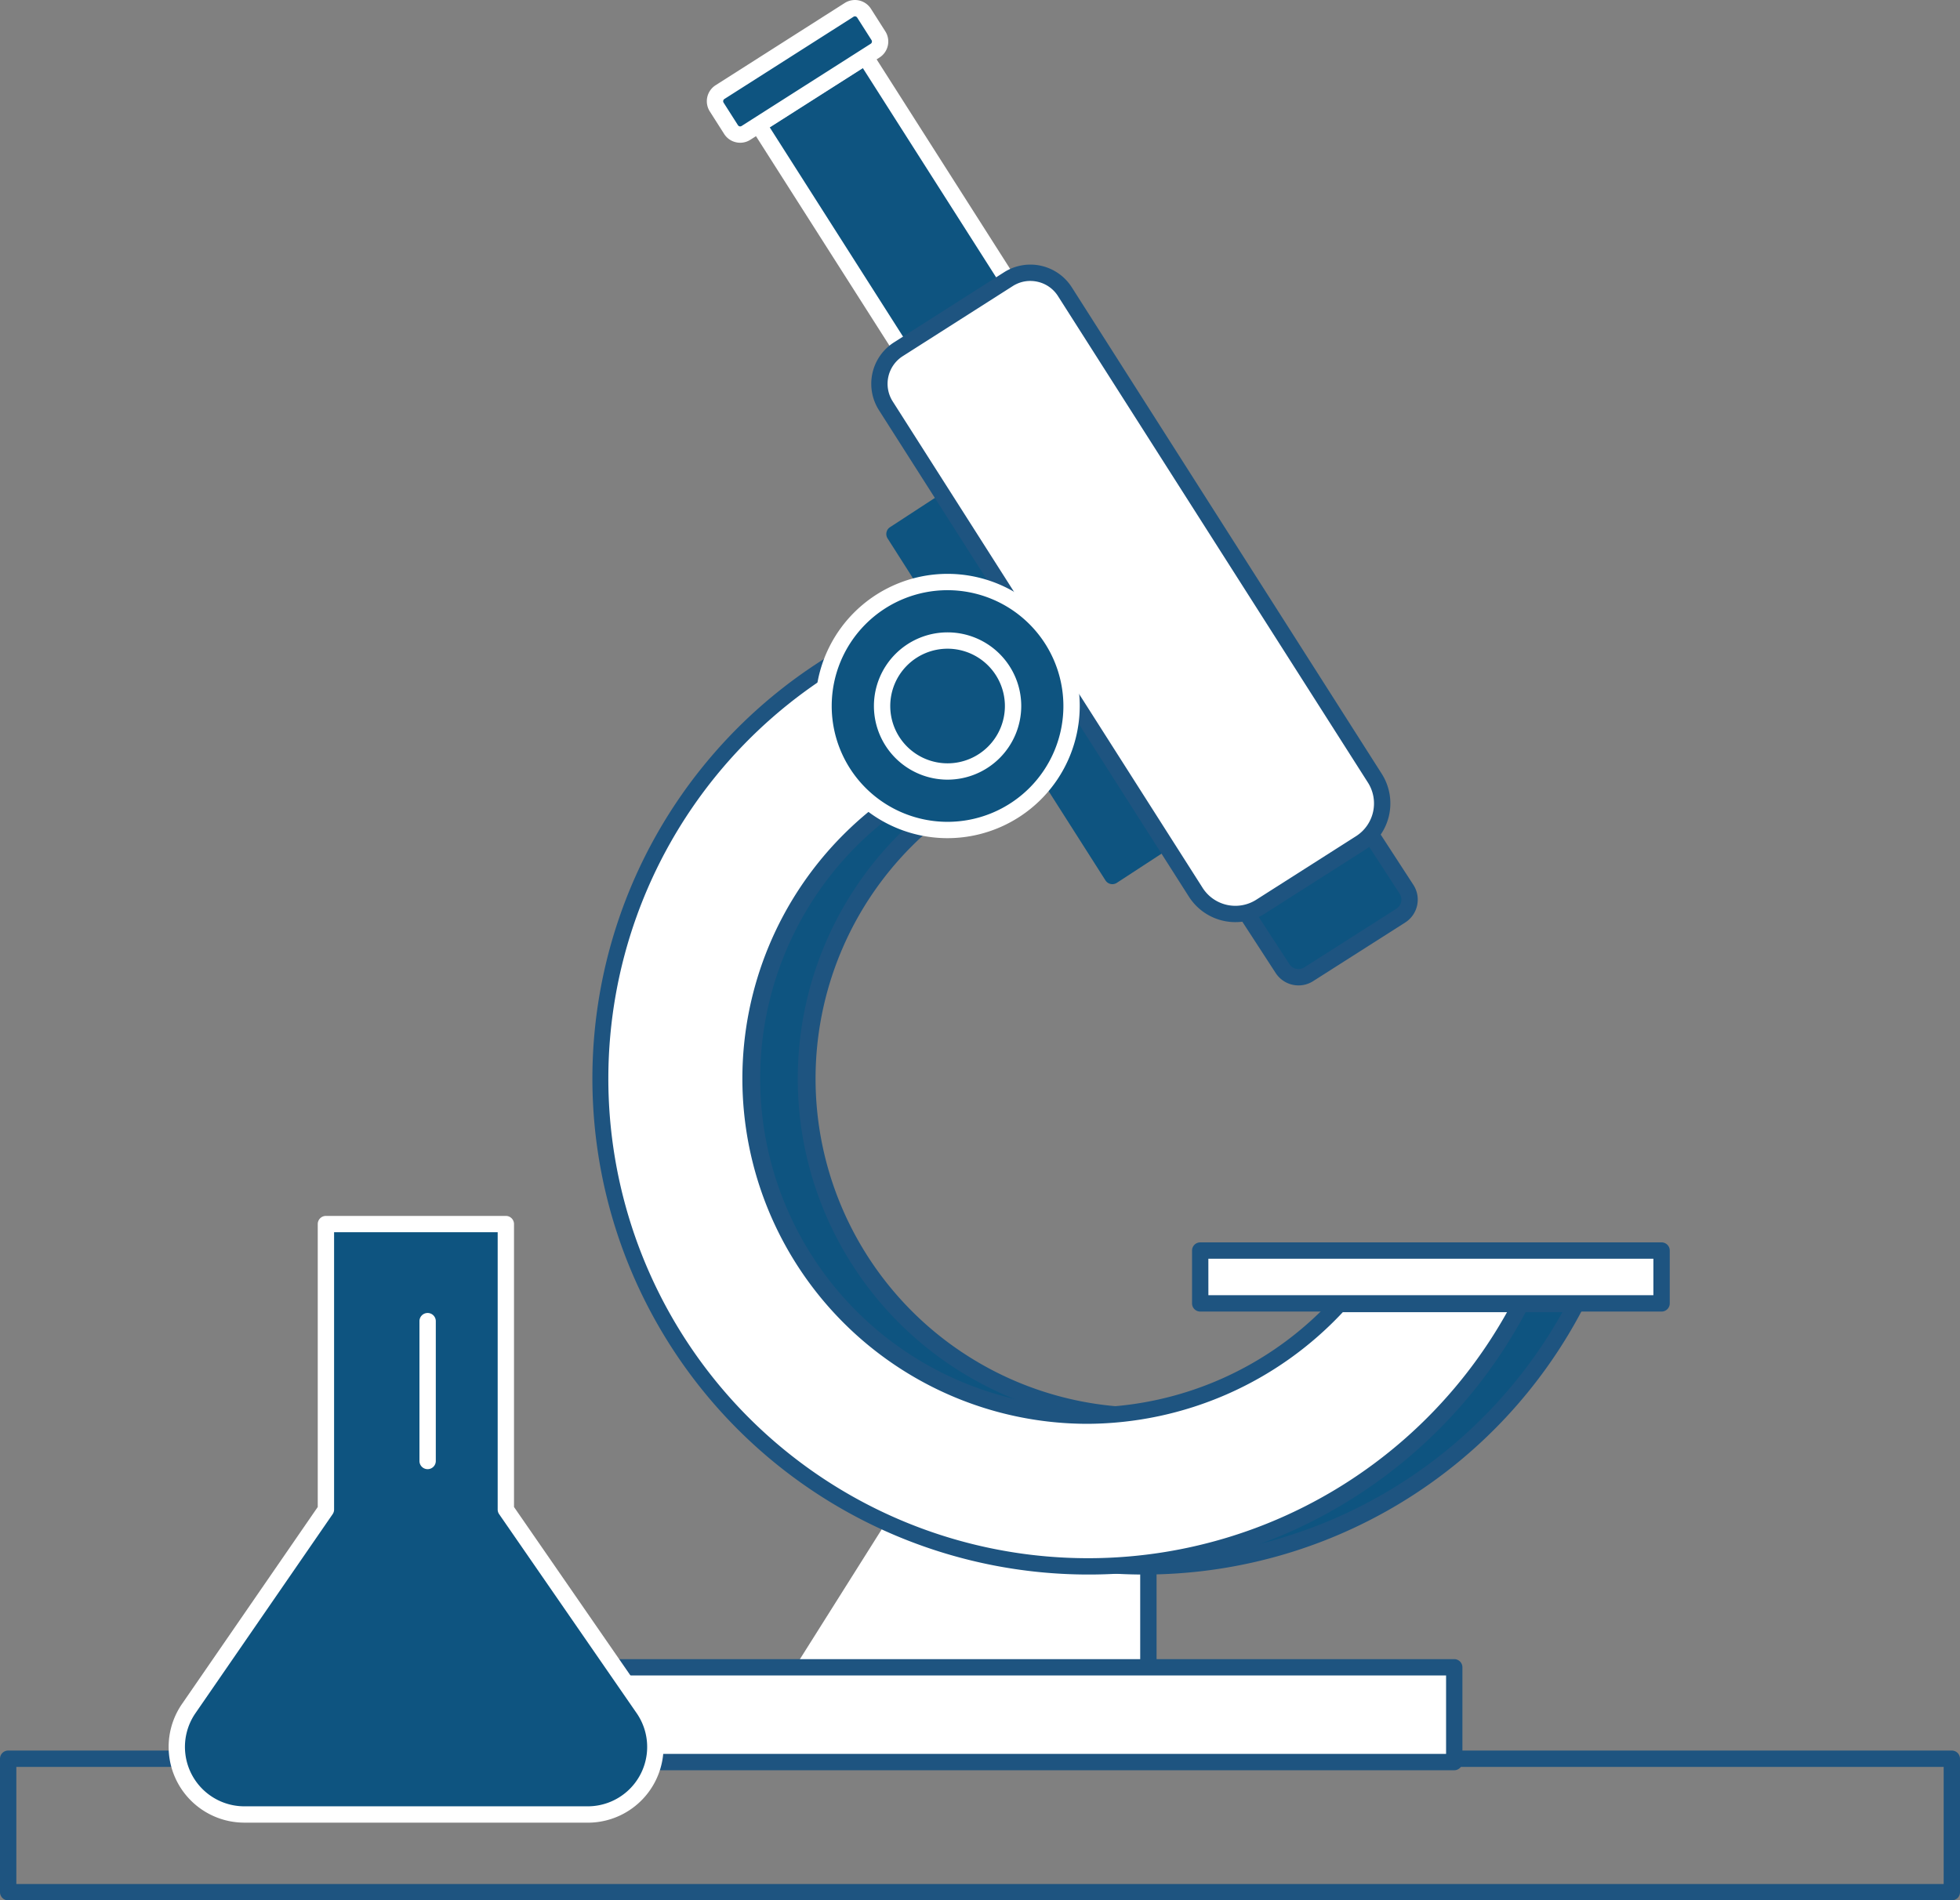 <?xml version="1.0" encoding="UTF-8"?>
<svg xmlns="http://www.w3.org/2000/svg" xmlns:xlink="http://www.w3.org/1999/xlink" id="Gruppe_1694" data-name="Gruppe 1694" width="306" height="296.751" viewBox="0 0 306 296.751">
  <rect x="0" y="0" width="306" height="296.751" fill="#808080" stroke="none"/>
  <defs>
    <clipPath id="clip-path">
      <rect id="Rechteck_421" data-name="Rechteck 421" width="306" height="296.751" fill="none"></rect>
    </clipPath>
  </defs>
  <g id="Gruppe_1693" data-name="Gruppe 1693" clip-path="url(#clip-path)">
    <path id="Pfad_1679" data-name="Pfad 1679" d="M304.725,344.914H1.275A1.275,1.275,0,0,1,0,343.639V322.8a1.275,1.275,0,0,1,1.275-1.275H304.725A1.275,1.275,0,0,1,306,322.8v20.839a1.275,1.275,0,0,1-1.275,1.275M2.551,342.363h300.9V324.075H2.551Z" transform="translate(0 -48.163)" fill="#1e5480"></path>
    <path id="Pfad_1680" data-name="Pfad 1680" d="M238.2,174.482l14.378-9.158a2.965,2.965,0,0,0,.893-4.117l-7.847-12.073-19.38,12.344,7.877,12.119a2.965,2.965,0,0,0,4.079.885" transform="translate(-33.891 -22.34)" fill="#0e5480"></path>
    <path id="Pfad_1681" data-name="Pfad 1681" d="M236.4,175.993a4.248,4.248,0,0,1-3.567-1.927l-7.876-12.119a1.275,1.275,0,0,1,.384-1.77l19.38-12.345a1.276,1.276,0,0,1,1.755.381l7.847,12.073a4.241,4.241,0,0,1-1.278,5.888l-14.378,9.158a4.21,4.21,0,0,1-2.267.661m1.581-1.736h0Zm-10.185-12.62,7.176,11.04a1.7,1.7,0,0,0,2.325.5l14.377-9.158a1.69,1.69,0,0,0,.509-2.346l-7.159-11.014Z" transform="translate(-33.666 -22.115)" fill="#1e5480"></path>
    <rect id="Rechteck_418" data-name="Rechteck 418" width="19.78" height="61.932" transform="translate(118.394 19.469) rotate(-32.497)" fill="#0e5480"></rect>
    <path id="Pfad_1682" data-name="Pfad 1682" d="M172.3,74.312a1.259,1.259,0,0,1-.275-.03,1.274,1.274,0,0,1-.8-.56L137.954,21.487a1.275,1.275,0,0,1,.391-1.761L155.028,9.1a1.275,1.275,0,0,1,1.761.39L190.06,61.726a1.276,1.276,0,0,1-.39,1.761L172.986,74.113a1.278,1.278,0,0,1-.685.2M140.79,21.192l31.9,50.085,14.532-9.257-31.9-50.084Z" transform="translate(-20.635 -1.333)" fill="#fff"></path>
    <path id="Pfad_1683" data-name="Pfad 1683" d="M161.708,299.673h41.806V261.822H185.551Z" transform="translate(-24.223 -39.22)" fill="#fff"></path>
    <path id="Pfad_1684" data-name="Pfad 1684" d="M203.29,300.724H161.483a1.276,1.276,0,0,1-1.079-1.956l23.843-37.851a1.275,1.275,0,0,1,1.079-.6H203.29a1.275,1.275,0,0,1,1.275,1.275v37.851a1.276,1.276,0,0,1-1.275,1.275m-39.5-2.551h38.22v-35.3H186.03Z" transform="translate(-23.999 -38.995)" fill="#1e5480"></path>
    <path id="Pfad_1685" data-name="Pfad 1685" d="M147.651,299.673h41.806V261.822H171.494Z" transform="translate(-22.118 -39.22)" fill="#fff"></path>
    <path id="Pfad_1686" data-name="Pfad 1686" d="M189.233,300.724H147.426a1.276,1.276,0,0,1-1.079-1.956l23.844-37.851a1.273,1.273,0,0,1,1.079-.6h17.962a1.275,1.275,0,0,1,1.275,1.275v37.851a1.275,1.275,0,0,1-1.275,1.275m-39.5-2.551h38.22v-35.3H171.974Z" transform="translate(-21.893 -38.995)" fill="#fff"></path>
    <path id="Pfad_1687" data-name="Pfad 1687" d="M188.275,109.05l14.985,23.525a52.62,52.62,0,1,0,32.517,87.387H264.1a76.146,76.146,0,1,1-75.83-110.912" transform="translate(-18.043 -16.335)" fill="#0e5480"></path>
    <path id="Pfad_1688" data-name="Pfad 1688" d="M196.27,261.984a77.446,77.446,0,0,1-8.356-154.426,1.277,1.277,0,0,1,1.212.583l14.985,23.525a1.275,1.275,0,0,1-1.239,1.949,52.031,52.031,0,0,0-6.6-.422,51.353,51.353,0,0,0,0,102.705,52.346,52.346,0,0,0,38.342-17.024,1.276,1.276,0,0,1,.939-.411h28.329a1.275,1.275,0,0,1,1.131,1.864,77.233,77.233,0,0,1-68.741,41.656m-8.868-151.8a74.893,74.893,0,1,0,74.342,110.832H236.107A54.886,54.886,0,0,1,196.27,238.45a53.9,53.9,0,0,1,0-107.807c1.422,0,2.851.056,4.271.168Z" transform="translate(-17.818 -16.111)" fill="#1e5480"></path>
    <path id="Pfad_1689" data-name="Pfad 1689" d="M178.1,109.05l14.985,23.525A52.62,52.62,0,1,0,225.6,219.962h28.328A76.146,76.146,0,1,1,178.1,109.05" transform="translate(-16.519 -16.335)" fill="#fff"></path>
    <path id="Pfad_1690" data-name="Pfad 1690" d="M186.1,261.984a77.446,77.446,0,0,1-8.356-154.426,1.273,1.273,0,0,1,1.212.583l14.985,23.525a1.275,1.275,0,0,1-1.239,1.949,52.031,52.031,0,0,0-6.6-.422,51.353,51.353,0,0,0,0,102.705,52.345,52.345,0,0,0,38.342-17.024,1.276,1.276,0,0,1,.939-.411h28.329a1.275,1.275,0,0,1,1.131,1.864A77.232,77.232,0,0,1,186.1,261.984m-8.868-151.8a74.893,74.893,0,1,0,74.343,110.832H225.936A54.885,54.885,0,0,1,186.1,238.45a53.9,53.9,0,0,1,0-107.807c1.422,0,2.851.056,4.272.168Z" transform="translate(-16.294 -16.111)" fill="#1e5480"></path>
    <path id="Pfad_1691" data-name="Pfad 1691" d="M198.268,149.664l15.831-10.33-34.014-53.4L164.254,96.263Z" transform="translate(-24.605 -12.873)" fill="#0e5480"></path>
    <path id="Pfad_1692" data-name="Pfad 1692" d="M198.044,150.715a1.257,1.257,0,0,1-.27-.029,1.271,1.271,0,0,1-.806-.561l-34.015-53.4a1.275,1.275,0,0,1,.378-1.753l15.831-10.329a1.275,1.275,0,0,1,1.773.383l34.015,53.4a1.276,1.276,0,0,1-.378,1.753l-15.831,10.329a1.274,1.274,0,0,1-.7.207m-32.262-54.3,32.644,51.249,13.7-8.936L179.477,87.482Z" transform="translate(-24.38 -12.648)" fill="#0e5480"></path>
    <path id="Pfad_1693" data-name="Pfad 1693" d="M221,149.082l15.591-9.931a7.332,7.332,0,0,0,2.245-10.123L190.445,53.058a6.389,6.389,0,0,0-8.821-1.955L164.442,62.047a6.388,6.388,0,0,0-1.956,8.82l48.39,75.969A7.332,7.332,0,0,0,221,149.082" transform="translate(-24.19 -7.505)" fill="#fff"></path>
    <path id="Pfad_1694" data-name="Pfad 1694" d="M216.85,151.277a8.607,8.607,0,0,1-7.273-3.981l-48.39-75.969a7.673,7.673,0,0,1,2.347-10.582L180.715,49.8A7.664,7.664,0,0,1,191.3,52.149l48.39,75.969A8.617,8.617,0,0,1,237.051,140l-15.592,9.931a8.554,8.554,0,0,1-4.61,1.345M184.823,51.15a5.076,5.076,0,0,0-2.737.8L164.9,62.9a5.119,5.119,0,0,0-1.565,7.06l48.389,75.969a6.065,6.065,0,0,0,8.363,1.854l15.591-9.931a6.064,6.064,0,0,0,1.855-8.363l-48.39-75.969a5.083,5.083,0,0,0-3.206-2.245,5.152,5.152,0,0,0-1.117-.123" transform="translate(-23.966 -7.28)" fill="#1e5480"></path>
    <path id="Pfad_1695" data-name="Pfad 1695" d="M133.8,20.456l-2.24-3.518a1.688,1.688,0,0,1,.517-2.332l20.157-12.84a1.689,1.689,0,0,1,2.332.518L156.808,5.8a1.69,1.69,0,0,1-.518,2.333L136.134,20.973a1.689,1.689,0,0,1-2.333-.517" transform="translate(-19.668 -0.225)" fill="#0e5480"></path>
    <path id="Pfad_1696" data-name="Pfad 1696" d="M135.007,22.29a3.008,3.008,0,0,1-.648-.071,2.946,2.946,0,0,1-1.859-1.3L130.26,17.4a2.963,2.963,0,0,1,.907-4.093L151.325.466a2.966,2.966,0,0,1,4.094.908l2.24,3.517a2.968,2.968,0,0,1-.907,4.093l-20.158,12.84a2.935,2.935,0,0,1-1.586.466m17.91-19.737a.4.4,0,0,0-.221.065l-20.158,12.84a.413.413,0,0,0-.127.571l2.241,3.518a.412.412,0,0,0,.57.127l20.158-12.84a.415.415,0,0,0,.127-.571l-2.24-3.518a.417.417,0,0,0-.26-.182.491.491,0,0,0-.091-.009" transform="translate(-19.443 0)" fill="#fff"></path>
    <path id="Pfad_1716" data-name="Pfad 1716" d="M0,0H72.03V8.251H0Z" transform="translate(187.376 195.281)" fill="#fff"></path>
    <path id="Pfad_1697" data-name="Pfad 1697" d="M292.2,238.99h-72.03a1.275,1.275,0,0,1-1.275-1.275v-8.251a1.275,1.275,0,0,1,1.275-1.275H292.2a1.275,1.275,0,0,1,1.275,1.275v8.251a1.275,1.275,0,0,1-1.275,1.275m-70.755-2.551H290.92v-5.7H221.441Z" transform="translate(-32.789 -34.182)" fill="#1e5480"></path>
    <path id="Pfad_1710" data-name="Pfad 1710" d="M0,0H131.75V14.8H0Z" transform="translate(95.291 260.359)" fill="#fff"></path>
    <path id="Pfad_1698" data-name="Pfad 1698" d="M243.605,322.083H111.856a1.275,1.275,0,0,1-1.275-1.275v-14.8a1.275,1.275,0,0,1,1.275-1.275H243.605a1.276,1.276,0,0,1,1.275,1.275v14.8a1.276,1.276,0,0,1-1.275,1.275m-130.474-2.551h129.2V307.282h-129.2Z" transform="translate(-16.565 -45.648)" fill="#1e5480"></path>
    <path id="Pfad_1699" data-name="Pfad 1699" d="M151.231,126.262A19.362,19.362,0,1,0,170.593,106.9a19.362,19.362,0,0,0-19.362,19.362" transform="translate(-22.654 -16.013)" fill="#0e5480"></path>
    <path id="Pfad_1700" data-name="Pfad 1700" d="M170.368,146.674A20.637,20.637,0,1,1,191,126.037a20.661,20.661,0,0,1-20.636,20.637m0-38.723a18.086,18.086,0,1,0,18.085,18.086,18.107,18.107,0,0,0-18.085-18.086" transform="translate(-22.429 -15.789)" fill="#fff"></path>
    <path id="Pfad_1701" data-name="Pfad 1701" d="M161.978,127.872A10.224,10.224,0,1,0,172.2,117.647a10.224,10.224,0,0,0-10.225,10.225" transform="translate(-24.264 -17.623)" fill="#0e5480"></path>
    <path id="Pfad_1702" data-name="Pfad 1702" d="M171.978,139.146a11.5,11.5,0,1,1,11.5-11.5,11.512,11.512,0,0,1-11.5,11.5m0-20.448a8.949,8.949,0,1,0,8.948,8.949,8.959,8.959,0,0,0-8.948-8.949" transform="translate(-24.039 -17.398)" fill="#fff"></path>
    <path id="Pfad_1705" data-name="Pfad 1705" d="M105.387,300.588,83.834,269.4v-44.58H55.743V269.4L34.25,300.588a10.551,10.551,0,0,0,8.715,16.433H96.671a10.551,10.551,0,0,0,8.715-16.433" transform="translate(-4.859 -33.677)" fill="#0e5480"></path>
    <path id="Pfad_1706" data-name="Pfad 1706" d="M96.443,318.071h-53.7a11.827,11.827,0,0,1-9.771-18.425L54.24,268.779V224.6a1.275,1.275,0,0,1,1.275-1.275H83.606a1.275,1.275,0,0,1,1.275,1.275v44.182l21.326,30.86.007.009a11.827,11.827,0,0,1-9.771,18.425m-39.653-92.2v43.3a1.271,1.271,0,0,1-.225.723L35.072,301.087a9.277,9.277,0,0,0,7.666,14.434h53.7a9.276,9.276,0,0,0,7.663-14.438L82.558,269.9a1.274,1.274,0,0,1-.227-.725v-43.3Z" transform="translate(-4.632 -33.453)" fill="#fff"></path>
    <path id="Pfad_1707" data-name="Pfad 1707" d="M78.3,265.544a1.275,1.275,0,0,1-1.275-1.275V242.432a1.275,1.275,0,1,1,2.551,0v21.837a1.275,1.275,0,0,1-1.275,1.275" transform="translate(-11.538 -36.125)" fill="#fff"></path>
  </g>
</svg>
